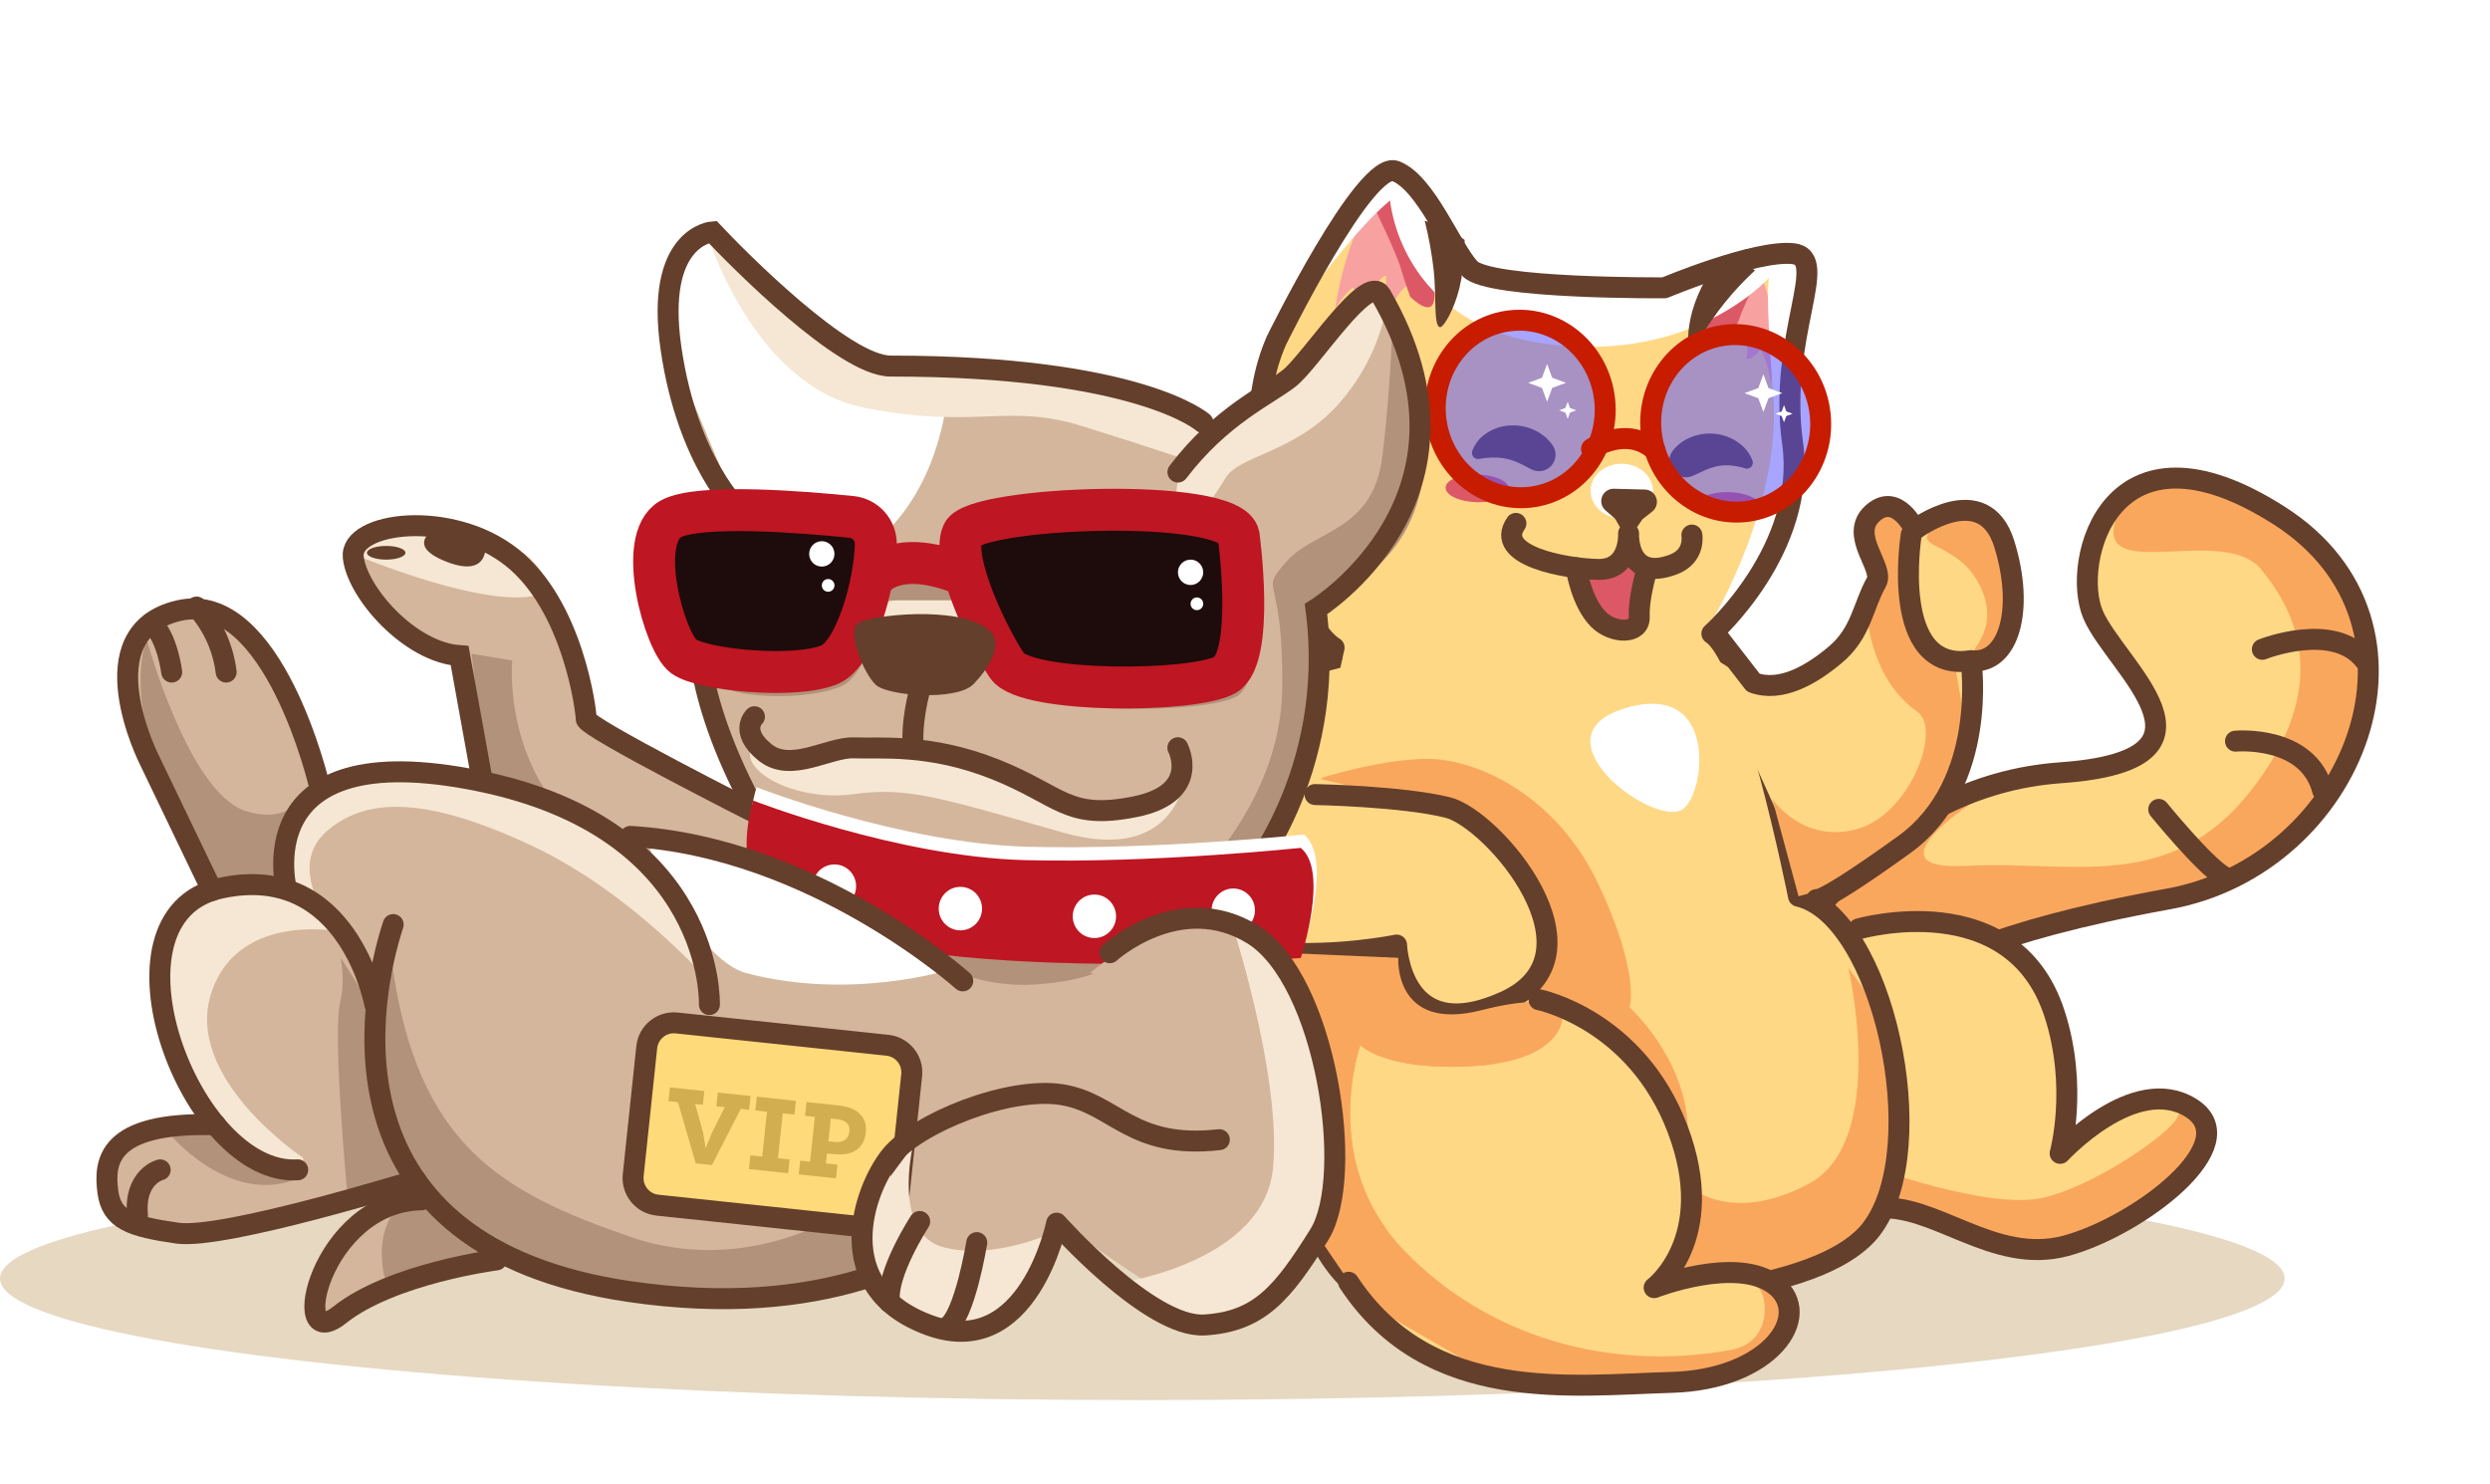 <svg width="594" height="354" viewBox="0 0 594 354" fill="none" xmlns="http://www.w3.org/2000/svg">
<ellipse cx="272.5" cy="305" rx="272.5" ry="29" fill="#E6D8C1"/>
<g clip-path="url(#clip0_1601_2)">
<path d="M428.847 224.225C428.847 224.225 449.138 187.359 491.621 184.344C534.105 181.329 504.693 159.157 499.319 146.643C493.945 134.129 503.33 97.161 543.782 123.041C584.234 148.922 561.964 206.374 517.286 214.455C472.607 222.535 461.238 231.334 461.238 231.334L428.847 224.225Z" fill="#FFD886"/>
<path d="M471.995 190.487C471.995 190.487 444.557 207.898 469.198 206.553C493.84 205.209 517.606 213.359 536.974 188.59C556.342 163.821 547.961 146.145 539.345 135.774C530.73 125.402 501.972 138.383 504.31 125.512C506.648 112.64 516.194 109.15 529.985 116.096C543.777 123.042 562.595 127.741 563.933 150.415C565.27 173.089 557.305 188.295 551.834 194.337C546.363 200.378 526.495 212.001 526.495 212.001L472.073 225.225L461.253 231.331L428.862 224.222L445.932 203.946L464.414 192.107L471.995 190.487Z" fill="#FAA75E"/>
<path d="M428.847 224.225C428.847 224.225 449.138 187.359 491.621 184.344C534.105 181.329 504.693 159.157 499.319 146.643C493.945 134.129 503.33 97.161 543.782 123.041C584.234 148.922 561.964 206.374 517.286 214.455C472.607 222.535 461.238 231.334 461.238 231.334L428.847 224.225Z" stroke="#643F2B" stroke-width="5" stroke-linecap="round" stroke-linejoin="round"/>
<path d="M539.694 154.902C539.694 154.902 556.721 148.119 564.057 157.462" stroke="#643F2B" stroke-width="5" stroke-linecap="round" stroke-linejoin="round"/>
<path d="M533.288 176.808C533.288 176.808 550.628 175.228 554.085 188.608" stroke="#643F2B" stroke-width="5" stroke-linecap="round" stroke-linejoin="round"/>
<path d="M514.976 193.087C514.976 193.087 525.643 206.2 530.295 208.989" stroke="#643F2B" stroke-width="5" stroke-linecap="round" stroke-linejoin="round"/>
<path d="M443.405 221.592C443.405 221.592 480.023 211.053 490.067 241.681C495.847 259.308 491.454 275.145 491.454 275.145C491.454 275.145 509.22 255.852 522.674 264.311C536.127 272.771 510.147 292.511 492.85 297.196C475.552 301.88 461.42 286.801 447.684 288.248" fill="#FFD886"/>
<path d="M445.867 278.203C445.867 278.203 474.194 288.64 487.156 285.777C500.117 282.915 518.471 269.74 519.432 266.454C520.393 263.168 529.052 266.27 526.657 271.117C524.263 275.965 506.392 291.443 506.392 291.443L483.735 298.943L451.198 287.612L443.768 278.063L445.867 278.203Z" fill="#FAA75E"/>
<path d="M443.405 221.592C443.405 221.592 480.023 211.053 490.067 241.681C495.847 259.308 491.454 275.145 491.454 275.145C491.454 275.145 509.22 255.852 522.674 264.311C536.127 272.771 510.147 292.511 492.85 297.196C475.552 301.88 461.42 286.801 447.684 288.248" stroke="#643F2B" stroke-width="5" stroke-linecap="round" stroke-linejoin="round"/>
<path d="M304.49 81.253C292.375 108.86 309.543 149.325 318.254 154.492C318.254 154.492 281.024 312.683 340.069 312.379C399.114 312.074 441.186 309.652 451.198 287.612C454.972 279.3 457.275 223.752 429.038 213.816C429.038 213.816 417.77 157.242 408.375 151.161C408.375 151.161 431.161 130.96 427.624 105.666C424.086 80.371 436.741 61.484 427.753 60.516C418.765 59.548 397.083 68.657 397.083 68.657C397.083 68.657 355.149 68.979 350.636 64.09C346.122 59.2 340.204 43.672 332.951 40.835C325.698 37.997 304.49 81.253 304.49 81.253Z" fill="#FFD886"/>
<path d="M440.933 230.857C440.933 230.857 450.481 272.181 431.581 282.342C412.682 292.503 402.627 282.77 402.627 282.77L398.027 303.515L417.238 303.962L426.262 304.529L446.493 293.131L452.97 270.263L451.368 245.412L440.933 230.857Z" fill="#FAA75E"/>
<path d="M314.577 185.76C314.577 185.76 329.274 181.027 340.681 181.039C352.089 181.051 371.246 189.516 381.358 211.028C391.469 232.541 388.725 240.299 388.725 240.299C388.725 240.299 401.72 251.953 402.618 268.389C403.517 284.824 395.025 259.025 395.025 259.025L377.084 242.404L364.007 235.801L371.447 222.157L357.421 201.306L337.982 191.284L314.577 185.76Z" fill="#FAA75E"/>
<path d="M307.39 227.373L333.562 228.501C333.562 228.501 332.418 246.343 353.416 240.989C374.413 235.636 372.673 243.212 372.673 243.212C372.673 243.212 372.391 253.119 351.354 254.33C330.318 255.541 324.528 249.326 324.528 249.326C324.528 249.326 314.512 277.072 334.936 298.275C355.36 319.479 384.699 327.14 412.852 322.048C423.394 320.142 421.417 308.18 419.332 307.199C417.246 306.217 428.333 307.319 429.15 311.839C429.968 316.359 415.704 326.896 415.704 326.896L391.2 329.6L356.931 328.765L324.958 310.35L311.158 290.117L306.735 252.534L307.39 227.373Z" fill="#FAA75E"/>
<path d="M387.889 168.886C365.418 175.492 393.763 197.01 401.107 193.244C406.802 190.332 410.355 162.281 387.889 168.886Z" fill="white"/>
<path d="M419.837 83.251C419.837 83.251 418.408 85.983 416.529 85.54C417.15 84.39 416.832 80.993 415.95 80.416C415.718 81.859 414.347 81.619 412.919 82.121C412.786 81.073 412.324 80.094 411.6 79.326C412.178 77.794 412.772 76.375 413.407 74.984C414.15 73.361 414.941 71.771 415.806 70.276C416.644 68.819 417.585 67.423 418.622 66.1C418.984 65.635 419.356 65.199 419.737 64.783C422.333 70.537 423.45 77.976 423.036 86.547C422.933 88.233 422.717 89.909 422.388 91.566C422.027 86.387 419.837 83.251 419.837 83.251Z" fill="#F7A1A1"/>
<path d="M323.522 55.144C325.09 51.187 327.211 47.471 329.821 44.108C330.27 44.802 330.674 45.525 331.031 46.27C331.997 48.308 332.811 50.415 333.467 52.573C334.186 54.86 334.781 57.258 335.504 59.684C335.868 60.894 336.23 62.146 336.642 63.363C336.969 64.341 337.323 65.382 337.71 66.406C336.857 66.941 336.073 67.578 335.373 68.302C334.289 69.303 333.368 70.467 332.643 71.753C330.985 70.496 330.361 68.42 330.731 65.796C328.998 65.674 327.232 70.21 327.561 71.914C324.923 71.665 322.668 68.567 322.668 68.567C321.041 70.028 319.644 71.727 318.524 73.606C319.465 67.305 321.133 61.134 323.493 55.217L323.522 55.144Z" fill="#F7A1A1"/>
<path d="M332.57 44.892L327.574 48.97C327.574 48.97 333.101 60.238 334.201 64.085C335.27 67.818 336.422 70.805 336.422 70.805C336.422 70.805 342.134 76.592 342.191 70.57C342.248 64.549 332.57 44.892 332.57 44.892Z" fill="#DC5867"/>
<path d="M416.521 59.353L420.906 62.901C420.906 62.901 415.898 72.936 414.92 76.043C414.3 77.932 413.041 79.545 411.359 80.603C411.359 80.603 403.131 82.32 403.104 78.59C403.074 73.492 416.521 59.353 416.521 59.353Z" fill="#DC5867"/>
<path d="M332.951 40.835L346.715 59.239C346.715 59.239 355.976 65.266 377.992 66.29C395.217 67.085 406.309 64.55 406.309 64.55C411.368 57.375 430.535 61.569 430.535 61.569C430.535 61.569 427.061 62.25 428.226 94.665C429.579 132.414 408.743 147.464 408.743 147.464C408.743 147.464 425.005 120.196 423.024 94.568C420.933 67.585 422.044 66.217 422.044 66.217C422.044 66.217 404.016 86.755 368.918 82.05C333.82 77.344 331.622 47.818 331.622 47.818C324.62 53.447 311.844 69.518 307.747 77.422C307.747 77.422 311.662 59.426 317.641 52.209C321.286 47.826 332.951 40.835 332.951 40.835Z" fill="white"/>
<path d="M304.49 81.253C292.375 108.86 309.543 149.325 318.254 154.492C318.254 154.492 281.024 312.683 340.069 312.379C399.114 312.074 436.032 306.953 446.493 293.131C461.251 273.631 449.066 218.493 429.038 213.816C429.038 213.816 417.77 157.242 408.375 151.161C408.375 151.161 431.161 130.96 427.624 105.666C424.086 80.371 436.741 61.484 427.753 60.516C418.765 59.548 397.083 68.657 397.083 68.657C397.083 68.657 355.149 68.979 350.636 64.09C346.122 59.2 340.204 43.672 332.951 40.835C325.698 37.997 304.49 81.253 304.49 81.253Z" stroke="#643F2B" stroke-width="5" stroke-linecap="round" stroke-linejoin="round"/>
<path d="M349.39 57.23C349.39 57.23 349.421 63.448 348.167 68.644C346.914 73.84 344.314 78.293 343.461 78.048C341.961 77.583 342.684 70.891 342.034 64.629C341.592 60.604 340.87 56.614 339.875 52.69L344.359 53.777L349.39 57.23Z" fill="#643F2B"/>
<path d="M409.426 62.29C409.426 62.29 406.103 67.305 404.356 72.18C402.609 77.056 402.351 82.051 403.188 82.288C404.648 82.709 407.61 76.903 411.469 72.18C413.672 69.453 416.073 66.892 418.652 64.517L415.355 62.167L409.426 62.29Z" fill="#643F2B"/>
<path d="M394.343 117.345C394.435 113.741 391.176 110.734 387.063 110.628C382.951 110.522 379.543 113.358 379.451 116.962C379.359 120.566 382.618 123.574 386.73 123.679C390.842 123.785 394.251 120.949 394.343 117.345Z" fill="white"/>
<path d="M404.743 120.499C404.693 122.319 408.046 123.886 412.234 123.994C416.421 124.103 419.845 122.711 419.894 120.887C419.942 119.063 416.585 117.497 412.403 117.392C408.221 117.287 404.786 118.676 404.743 120.499Z" fill="#DC5867"/>
<path d="M344.85 116.315C344.806 118.139 348.159 119.706 352.341 119.815C356.524 119.925 359.958 118.531 360.007 116.707C360.055 114.883 356.698 113.317 352.511 113.213C348.324 113.109 344.878 114.495 344.85 116.315Z" fill="#DC5867"/>
<path d="M385.223 123.677L383.006 121.765C382.546 121.369 382.22 120.841 382.072 120.253C381.924 119.664 381.962 119.045 382.179 118.479C382.397 117.913 382.785 117.428 383.289 117.091C383.793 116.754 384.389 116.581 384.995 116.597L392.412 116.785C393.017 116.804 393.601 117.008 394.086 117.371C394.571 117.734 394.932 118.237 395.12 118.812C395.309 119.388 395.315 120.007 395.139 120.587C394.963 121.166 394.613 121.677 394.136 122.05L391.834 123.851C391.169 124.708 389.616 127.582 388.446 127.28C386.995 127.537 385.948 124.615 385.223 123.677Z" fill="#643F2B"/>
<path d="M353.019 109.459L352.853 109.489C352.61 109.528 352.361 109.507 352.127 109.428C351.759 109.301 351.457 109.032 351.286 108.682C351.116 108.332 351.092 107.928 351.219 107.559C351.863 105.827 353.051 104.351 354.605 103.352C356.215 102.279 358.076 101.644 360.006 101.51C361.99 101.362 363.98 101.7 365.804 102.494C367.639 103.278 369.219 104.559 370.366 106.192C370.874 106.915 371.125 107.789 371.079 108.672C371.032 109.555 370.69 110.396 370.108 111.061C369.525 111.727 368.737 112.177 367.868 112.34C366.999 112.503 366.101 112.369 365.317 111.96L364.674 111.641C363.8 111.197 363.072 110.784 362.288 110.433C361.485 110.057 360.649 109.759 359.789 109.542C358.812 109.309 357.814 109.179 356.81 109.152C355.539 109.128 354.269 109.231 353.019 109.459Z" fill="#643F2B"/>
<path d="M403.776 104.144C405.635 103.465 407.635 103.26 409.593 103.548C411.488 103.813 413.287 104.546 414.827 105.683C416.302 106.734 417.43 108.203 418.067 109.9C418.168 110.183 418.174 110.491 418.086 110.778C417.979 111.141 417.731 111.447 417.398 111.628C417.066 111.809 416.675 111.85 416.311 111.742L416.169 111.7C414.965 111.324 413.721 111.093 412.462 111.012C411.434 110.969 410.405 111.057 409.399 111.275C408.521 111.482 407.664 111.767 406.837 112.128C406.038 112.469 405.305 112.856 404.412 113.251L403.749 113.542C402.951 113.895 402.058 113.974 401.211 113.764C400.364 113.555 399.61 113.07 399.068 112.386C398.526 111.701 398.226 110.856 398.216 109.983C398.206 109.11 398.486 108.259 399.013 107.562C400.239 105.989 401.893 104.802 403.776 104.144Z" fill="#643F2B"/>
<path d="M379.373 135.757L388.405 132.469L392.646 135.852L391.034 145.718L389.455 149.883L382.785 148.922L378.446 143.503L376.355 137.506L379.373 135.757Z" fill="#DC5867"/>
<path d="M361.627 124.863C356.282 132.573 373.436 135.695 381.238 135.84C389.041 135.985 388.501 127.265 388.501 127.265C388.501 127.265 387.928 138.888 399.172 134.671C404.512 132.668 403.604 127.645 403.604 127.645" stroke="#643F2B" stroke-width="5" stroke-linecap="round" stroke-linejoin="round"/>
<path opacity="0.5" d="M382.812 95.489C381.613 83.852 371.616 75.348 360.484 76.494C349.352 77.64 341.3 88.003 342.499 99.64C343.698 111.277 353.695 119.781 364.827 118.635C375.959 117.489 384.011 107.126 382.812 95.489Z" fill="#514DFF"/>
<path opacity="0.5" d="M434.214 98.918C433.014 87.281 423.018 78.777 411.886 79.923C400.754 81.07 392.701 91.432 393.901 103.069C395.1 114.706 405.096 123.21 416.228 122.064C427.361 120.918 435.413 110.555 434.214 98.918Z" fill="#514DFF"/>
<path d="M382.812 95.489C381.613 83.852 371.616 75.348 360.484 76.494C349.352 77.64 341.3 88.003 342.499 99.64C343.698 111.277 353.695 119.781 364.827 118.635C375.959 117.489 384.011 107.126 382.812 95.489Z" stroke="#C71C00" stroke-width="5" stroke-linecap="round" stroke-linejoin="round"/>
<path d="M434.214 98.918C433.014 87.281 423.018 78.777 411.886 79.923C400.754 81.07 392.701 91.432 393.901 103.069C395.1 114.706 405.096 123.21 416.228 122.064C427.361 120.918 435.413 110.555 434.214 98.918Z" stroke="#C71C00" stroke-width="5" stroke-linecap="round" stroke-linejoin="round"/>
<path d="M379.666 107.078C379.666 107.078 388.035 101.326 394.797 107.412" stroke="#C71C00" stroke-width="5" stroke-linecap="round" stroke-linejoin="round"/>
<path d="M327.103 157.56C327.103 157.56 257.005 171.276 267.107 204.201C277.209 237.126 333.161 225.451 333.161 225.451C333.161 225.451 334.007 250.195 358.93 238.944C383.853 227.694 356.229 195.344 345.371 192.64C334.514 189.935 313.707 189.549 313.707 189.549" fill="#FFD886"/>
<path d="M317.804 156.451C317.804 156.451 257.005 171.275 267.107 204.201C277.209 237.126 333.161 225.451 333.161 225.451C333.161 225.451 334.007 250.195 358.93 238.944C383.853 227.694 356.229 195.344 345.371 192.64C334.514 189.935 313.707 189.548 313.707 189.548" stroke="#643F2B" stroke-width="5" stroke-linecap="round" stroke-linejoin="round"/>
<path d="M406.592 155.633L418.267 162.858C424.977 165.275 432.338 160.8 437.802 156.213C444.103 150.923 444.388 144.585 447.627 138.875C449.592 135.407 440.929 127.638 446.728 122.439C452.528 117.241 456.764 126.33 456.764 126.33C456.764 126.33 473.201 114.021 478.115 129.73C483.03 145.439 479.186 158.583 470.198 157.615C470.198 157.615 474.463 186.928 454.282 201.47C434.101 216.013 433.327 214.597 433.327 214.597" fill="#FFD886"/>
<path d="M451.69 121.755L444.712 126.71L447.579 135.772L445.506 147.47C445.506 147.47 446.449 162.201 457.381 169.789C463.309 173.903 455.626 194.484 442.756 197.849C429.885 201.214 422.776 190.57 422.776 190.57L429.053 213.814L441.2 210.491L458.675 197.699L469.462 175.965L466.071 157.21L457.771 151.222L454.095 134.593L457.982 124.554L451.69 121.755Z" fill="#FAA75E"/>
<path d="M466.187 122.826C466.187 122.826 478.407 118.728 479.173 133.658C479.939 148.587 478.23 156.163 472.115 156.75C466 157.338 477.594 152.647 472.904 141.047C468.214 129.447 456.577 131.032 460.459 126.7C464.341 122.367 466.187 122.826 466.187 122.826Z" fill="#FAA75E"/>
<path d="M410.154 152.395L418.267 162.858C424.977 165.275 432.338 160.801 437.802 156.213C444.103 150.924 444.388 144.586 447.627 138.875C449.592 135.408 440.929 127.638 446.728 122.44C452.528 117.241 456.764 126.33 456.764 126.33C456.764 126.33 473.201 114.021 478.115 129.73C483.03 145.44 479.186 158.583 470.198 157.616C470.198 157.616 474.462 186.928 454.282 201.471C434.101 216.013 433.327 214.597 433.327 214.597" stroke="#643F2B" stroke-width="5" stroke-linecap="round" stroke-linejoin="round"/>
<path d="M455.941 127.516C455.941 127.516 450.529 160.654 470.198 157.615" stroke="#643F2B" stroke-width="5" stroke-linecap="round" stroke-linejoin="round"/>
<path d="M375.993 135.445C375.993 135.445 377.142 143.573 381.333 147.774C384.686 151.151 391.29 151.461 391.053 147.053C390.828 142.944 392.75 136.372 392.75 136.372" stroke="#643F2B" stroke-width="5" stroke-linecap="round" stroke-linejoin="round"/>
<path d="M287.829 224.043C287.829 224.043 285.921 216.359 294.144 204.498" stroke="#643F2B" stroke-width="5" stroke-linecap="round" stroke-linejoin="round"/>
<path d="M303.764 227.157C303.764 227.157 304.655 214.029 307.763 208.28" stroke="#643F2B" stroke-width="5" stroke-linecap="round" stroke-linejoin="round"/>
<path d="M367.144 238.496C367.144 238.496 390.274 243.131 400.199 269.345C410.124 295.559 394.6 307.184 394.6 307.184C394.6 307.184 414.456 299.444 423.53 306.621C432.604 313.797 422.416 329.126 398.688 329.786C374.96 330.447 340.92 335.146 321.709 305.891" fill="#FFD886"/>
<path d="M307.39 227.373L333.562 228.501C333.562 228.501 332.418 246.343 353.416 240.989C374.413 235.636 372.673 243.212 372.673 243.212C372.673 243.212 372.391 253.119 351.354 254.33C330.318 255.541 324.528 249.326 324.528 249.326C324.528 249.326 314.512 277.072 334.936 298.275C355.36 319.479 384.699 327.14 412.852 322.048C423.394 320.142 421.417 308.18 419.332 307.199C417.246 306.217 428.333 307.319 429.15 311.839C429.968 316.359 415.704 326.896 415.704 326.896L391.2 329.6L356.931 328.765L324.958 310.35L311.158 290.117L306.735 252.534L307.39 227.373Z" fill="#FAA75E"/>
<path d="M367.144 238.496C367.144 238.496 390.274 243.131 400.199 269.345C410.124 295.559 394.6 307.184 394.6 307.184C394.6 307.184 414.456 299.444 423.53 306.621C432.604 313.797 422.416 329.126 398.688 329.786C374.96 330.447 340.92 335.146 321.709 305.891" stroke="#643F2B" stroke-width="5" stroke-linecap="round" stroke-linejoin="round"/>
<path fill-rule="evenodd" clip-rule="evenodd" d="M497.25 29.487C486.192 27.439 477.592 18.839 475.135 8.191C472.677 18.839 464.077 27.439 453.019 29.487C464.077 31.535 472.677 40.135 475.135 50.783C477.592 40.135 486.192 31.535 497.25 29.487Z" fill="white"/>
<path d="M420.665 89.28L421.882 92.569L425.17 93.785L421.882 95.002L420.665 98.29L419.449 95.002L416.161 93.785L419.449 92.569L420.665 89.28Z" fill="white"/>
<path d="M425.58 96.652L426.133 98.147L427.628 98.7L426.133 99.253L425.58 100.747L425.027 99.253L423.532 98.7L425.027 98.147L425.58 96.652Z" fill="white"/>
<path d="M369.063 86.823L370.28 90.112L373.568 91.328L370.28 92.545L369.063 95.833L367.846 92.545L364.558 91.328L367.846 90.112L369.063 86.823Z" fill="white"/>
<path d="M373.978 95.833L374.531 97.328L376.025 97.881L374.531 98.434L373.978 99.928L373.425 98.434L371.93 97.881L373.425 97.328L373.978 95.833Z" fill="white"/>
</g>
<g clip-path="url(#clip1_1601_2)">
<path d="M181.23 193.671C181.23 193.671 140.455 173.076 140.455 171.086C140.455 169.097 137.334 144.011 122.664 132.463C107.994 120.915 84 124.098 84.882 132.463C85.763 140.827 98.298 155.153 110.266 155.957L117.084 193.671C117.084 193.671 148.122 250.071 182.904 234C217.686 217.928 181.23 193.671 181.23 193.671Z" fill="#D4B69C"/>
<path d="M112.498 155.957L122.203 157.581C122.203 157.581 119.631 182.683 139.573 199.396C159.516 216.109 137.479 220.405 137.479 220.405L117.084 193.704L112.498 155.957Z" fill="#B2927A"/>
<path d="M128.802 141.615C128.802 141.615 121.24 146.796 84.857 132.463C84.857 132.463 90.089 121.67 112.498 127.062C134.907 132.455 128.802 141.615 128.802 141.615Z" fill="#F5E7D3"/>
<path d="M180.616 194.128C180.616 194.128 139.842 173.533 139.842 171.543C139.842 169.554 136.721 144.468 122.051 132.92C107.381 121.372 83.387 124.555 84.269 132.92C85.15 141.284 97.685 155.61 109.653 156.414L116.471 194.128C116.471 194.128 147.508 250.528 182.29 234.457C217.072 218.385 180.616 194.128 180.616 194.128Z" stroke="#643F2B" stroke-width="5" stroke-miterlimit="10" stroke-linecap="round"/>
<path d="M115.741 128.338C115.741 128.338 117.836 138.408 106.546 134.022C95.257 129.637 105.236 125.325 105.236 125.325L115.741 128.338Z" fill="#643F2B"/>
<path d="M92.127 133.502C89.595 133.502 87.542 132.772 87.542 131.87C87.542 130.969 89.595 130.238 92.127 130.238C94.66 130.238 96.713 130.969 96.713 131.87C96.713 132.772 94.66 133.502 92.127 133.502Z" fill="#643F2B"/>
<path d="M88.61 234C88.61 234 66.007 192.437 42.368 218.57C42.368 218.57 35.543 231.807 40.371 244.557C45.199 257.307 47.94 265.672 47.94 265.672C47.94 265.672 32.446 268.612 29.3 274.028C26.154 279.445 23.21 291.667 33.343 293.803C43.476 295.939 64.405 292.082 64.405 292.082L97.408 279.258L90.057 260.41L89.103 244.167L88.61 234Z" fill="#D4B69C"/>
<path d="M80.054 223.768L88.61 234L89.321 255.366L96.3 279.73L82.876 284.968C82.876 284.968 79.277 246.912 81.129 239.214C82.981 231.515 80.054 223.768 80.054 223.768Z" fill="#B2927A"/>
<path d="M249.653 221.656C249.653 221.656 275.96 210.092 290.339 218.595C304.717 227.097 327.215 243.144 317.325 289.483C314.139 304.474 299.986 314.853 292.304 315.089C284.621 315.324 252.678 291.335 252.678 291.335L244.526 309.355L229.67 318.784L208.2 304.117C208.2 304.117 188.209 316.705 147.855 307.203C107.501 297.701 99.834 281.102 99.834 281.102L90.939 253.491L88.1 239.198L68.295 208.118C68.295 208.118 64.632 181.473 94.424 183.642C124.216 185.81 153.54 197.78 153.54 197.78L249.653 221.656Z" fill="#D4B69C"/>
<path d="M115.741 300.348L76.835 314.544L79.261 296.775L94.068 285.763L103.32 283.984L115.741 300.348Z" fill="#D4B69C"/>
<path d="M115.895 299.293L92.127 306.098C92.127 306.098 87.938 294.039 96.284 286.397C104.63 278.755 115.895 299.293 115.895 299.293Z" fill="#B2927A"/>
<path d="M206.582 285.763C206.582 285.763 181.513 305.79 150.362 295.054C119.211 284.318 99.616 273.029 93.534 229.956C93.534 229.956 80.79 265.493 105.398 287.769C130.007 310.045 169.851 309.314 169.851 309.314L206.582 303.678V285.763Z" fill="#B2927A"/>
<path d="M76.835 189.066C76.835 189.066 67.292 140.827 44.333 145.002C21.375 149.176 38.826 186.183 38.826 186.183L49.598 212.569L68.133 210.189L70.802 195.108L76.835 189.066Z" fill="#D4B69C"/>
<path d="M75.654 185.022C75.654 185.022 71.716 197.967 58.308 193.354C44.9 188.741 34.993 152.57 34.993 152.57C34.993 152.57 29.834 164.143 38.826 186.183C47.819 208.224 50.415 215.549 50.415 215.549L69.824 210.554L73.705 193.354L78.986 187.807L75.654 185.022Z" fill="#B2927A"/>
<path d="M287.565 100.328C287.565 100.328 272.499 86.871 213.052 86.871C201.948 86.871 176.571 61.185 170.619 54.818C170.619 54.818 156.742 55.776 160.713 82.77C164.684 109.765 176.968 121.313 176.968 121.313C176.968 121.313 152.78 139.626 179.741 190.991C206.703 242.357 297.075 210.108 297.075 210.108C297.075 210.108 319.678 184.624 314.527 144.807C314.527 144.807 357.865 118.008 329.989 69.85C326.819 64.368 313.33 85.629 308.179 89.771C303.027 93.912 291.924 98.655 281.613 112.193" fill="#D4B69C"/>
<path d="M226.5 87.895C226.5 87.895 227.422 145.619 167.749 139.057L175.237 119.453L161.214 86.051V63.174L169.851 53.088L190.012 73.39L206.251 84.849L226.5 87.895Z" fill="white"/>
<path d="M331.065 71.766C329.515 81.059 325.341 89.709 319.039 96.69C308.575 108.173 295.49 108.571 292.304 114.134C289.9 118.124 287.124 121.876 284.015 125.341C284.015 125.341 271.278 115.222 295.28 98.558C319.282 81.893 327.264 69.322 327.264 69.322L331.065 71.766Z" fill="#F5E7D3"/>
<path d="M291.075 101.701C291.075 101.701 266.11 88.707 230.423 87.294C194.735 85.881 185.305 69.225 185.305 69.225L168.323 54.851C168.323 54.851 179.264 92.012 206.251 97.291C233.237 102.57 239.981 96.008 258.217 101.676C276.453 107.345 285.527 110.561 285.527 110.561L291.075 101.701Z" fill="#F5E7D3"/>
<path d="M332.164 76.314C332.164 76.314 356.684 123.026 318.417 141.981C311.187 145.562 315.263 159.709 315.263 159.709L305.882 196.383L297.9 211.407L282.033 212.893C282.033 212.893 305.534 192.786 305.882 164.313C306.23 135.841 300.083 141.794 306.828 134.038C313.573 126.283 327.611 126.884 329.787 108.766C331.962 90.648 332.164 76.314 332.164 76.314Z" fill="#B2927A"/>
<path d="M281 112.61C291.311 99.072 302.414 94.288 307.565 90.228C312.717 86.168 326.165 64.866 329.4 70.348C357.276 118.538 313.938 145.305 313.938 145.305C319.089 185.098 296.486 210.606 296.486 210.606C296.486 210.606 206.082 242.855 179.12 191.489C152.158 140.124 176.346 121.811 176.346 121.811C176.346 121.811 164.054 110.263 160.092 83.268C156.129 56.274 169.974 55.308 169.974 55.308C175.926 61.642 201.303 87.329 212.439 87.329C271.886 87.329 286.952 100.785 286.952 100.785" stroke="#643F2B" stroke-width="5" stroke-miterlimit="10" stroke-linecap="round"/>
<path d="M270.906 222.955C270.906 222.955 270.477 233.512 246.507 234.885C222.538 236.257 206.582 216.759 206.582 216.759L270.906 222.955Z" fill="#B2927A"/>
<path d="M311.074 199.088C317.948 204.667 311.074 225.367 311.074 225.367C311.074 225.367 209.817 233.09 184.456 212.227C174.938 204.399 180.494 187.808 180.494 187.808C180.494 187.808 214.855 201.215 245.254 202.011C275.653 202.807 311.074 199.088 311.074 199.088Z" fill="white"/>
<path d="M310.297 202.271C317.163 207.85 310.297 228.55 310.297 228.55C310.297 228.55 209.008 236.282 183.672 215.411C174.161 207.582 179.709 190.991 179.709 190.991C179.709 190.991 214.071 204.399 244.478 205.194C274.884 205.99 310.297 202.271 310.297 202.271Z" fill="#BE1622"/>
<path d="M294.204 222.338C291.35 222.338 289.037 220.015 289.037 217.149C289.037 214.283 291.35 211.959 294.204 211.959C297.058 211.959 299.372 214.283 299.372 217.149C299.372 220.015 297.058 222.338 294.204 222.338Z" fill="white"/>
<path d="M261.072 223.783C258.218 223.783 255.905 221.46 255.905 218.594C255.905 215.728 258.218 213.405 261.072 213.405C263.926 213.405 266.24 215.728 266.24 218.594C266.24 221.46 263.926 223.783 261.072 223.783Z" fill="white"/>
<path d="M229.104 221.949C226.25 221.949 223.937 219.625 223.937 216.759C223.937 213.893 226.25 211.57 229.104 211.57C231.958 211.57 234.272 213.893 234.272 216.759C234.272 219.625 231.958 221.949 229.104 221.949Z" fill="white"/>
<path d="M199.061 216.597C196.207 216.597 193.894 214.274 193.894 211.408C193.894 208.542 196.207 206.218 199.061 206.218C201.915 206.218 204.229 208.542 204.229 211.408C204.229 214.274 201.915 216.597 199.061 216.597Z" fill="white"/>
<path d="M234.692 239.197C234.692 239.197 201.366 210.473 183.664 206.916C165.961 203.359 156.047 200.322 156.047 200.322C156.047 200.322 197.031 241.422 234.692 239.197Z" fill="#D4B69C"/>
<path d="M226.5 231.353C226.5 231.353 203.048 238.727 178.1 232.165C167.021 229.274 156.047 205.885 156.047 205.885L154.332 199.486L199.061 212.894L226.5 231.353Z" fill="white"/>
<path d="M229.67 234C229.67 234 194.088 202.084 150.362 199.526" stroke="#643F2B" stroke-width="5" stroke-miterlimit="10" stroke-linecap="round"/>
<path d="M205.637 305.2C191.372 309.504 173.104 311.477 150.153 308.115C76.796 297.363 87.794 238.916 93.795 220.562" stroke="#643F2B" stroke-width="5" stroke-miterlimit="10" stroke-linecap="round"/>
<path d="M169.851 234.966C169.851 234.966 163.94 203.294 137.722 193.354C111.504 183.414 79.787 179.711 70.802 190.991C61.818 202.271 71.764 212.917 71.764 212.917L76.835 216.783C76.835 216.783 69.435 205.747 77.943 198.316C86.45 190.885 99.834 189.066 126.845 201.743C151.283 213.21 169.851 234.966 169.851 234.966Z" fill="#F5E7D3"/>
<path d="M169.23 239.655C169.23 239.655 170.799 197.847 114.279 186.299C57.76 174.751 68.491 212.953 68.491 212.953" stroke="#643F2B" stroke-width="5" stroke-miterlimit="10" stroke-linecap="round"/>
<path d="M308.478 235.722C308.478 235.722 297.593 213.966 284.047 218.594C275.384 221.707 267.293 226.238 260.102 232.002C260.102 232.002 293.379 248.732 308.478 235.722Z" fill="#D4B69C"/>
<path d="M293.687 219.78C293.687 219.78 317.656 231.149 318.206 285.763C318.417 306.878 287.961 315.624 287.961 315.624L267.897 305.879C267.897 305.879 301.571 300.852 303.682 278.657C305.793 256.462 293.687 219.78 293.687 219.78Z" fill="#F5E7D3"/>
<path d="M211.707 249.358L161.434 244.039C157.864 243.661 154.663 246.249 154.286 249.819L151.054 280.353C150.676 283.923 153.264 287.124 156.834 287.501L207.107 292.82C210.677 293.198 213.877 290.61 214.255 287.04L217.486 256.506C217.864 252.936 215.277 249.735 211.707 249.358Z" fill="#FFDA7A" stroke="#643F2B" stroke-width="5"/>
<g filter="url(#filter0_d_1601_2)">
<path d="M159.817 255.405L168.027 256.284L167.675 259.568L165.828 259.37L167.713 266.126L168.344 269.93L169.798 266.32L172.894 260.127L170.9 259.914L171.252 256.63L179.051 257.466L178.699 260.749L176.705 260.536L169.841 273.946L165.971 273.531L161.723 258.93L159.465 258.689L159.817 255.405Z" fill="#D2AE51"/>
<path d="M180.544 257.626L189.867 258.624L189.515 261.908L186.73 261.61L185.583 272.311L188.368 272.61L188.016 275.893L178.664 274.891L179.016 271.608L181.83 271.909L182.977 261.208L180.192 260.909L180.544 257.626Z" fill="#D2AE51"/>
<path d="M199.99 259.709C202.316 259.958 204.033 260.636 205.14 261.744C206.267 262.853 206.731 264.336 206.531 266.193C206.326 268.108 205.553 269.508 204.213 270.393C202.894 271.26 201.072 271.569 198.746 271.319L197.28 271.162L197.026 273.537L199.782 273.833L199.43 277.116L190.546 276.164L190.898 272.881L193.243 273.132L194.39 262.431L192.045 262.179L192.397 258.895L199.99 259.709ZM199.028 268.414C201.217 268.648 202.415 267.798 202.623 265.863C202.803 264.182 201.798 263.224 199.609 262.99L198.202 262.839L197.62 268.263L199.028 268.414Z" fill="#D2AE51"/>
</g>
<path d="M217.766 273.419C217.766 273.419 212.752 294.388 225.174 297.571C237.596 300.755 252.087 293.649 252.087 293.649C252.087 293.649 247.381 322.527 224.381 315.624C201.382 308.722 207.213 287.615 207.213 287.615L217.766 273.419Z" fill="#F5E7D3"/>
<path d="M264.745 227.286C264.745 227.286 281.396 212.157 298.84 222.909C316.283 233.661 323.424 280.642 314.706 294.577C305.988 308.513 300.433 315.286 287.348 316.082C274.263 316.878 252.065 291.792 252.065 291.792C252.065 291.792 245.385 324.95 221.528 316.098C197.672 307.246 206.066 283.825 212.414 275.866C218.763 267.908 240.565 259.137 253.253 261.135C265.942 263.133 269.856 274.275 290.882 271.879" stroke="#643F2B" stroke-width="5" stroke-linecap="round" stroke-linejoin="round"/>
<path d="M75.711 215.2C75.711 215.2 53.472 202.685 43.363 217.214C33.254 231.742 42.813 251.159 42.813 251.159C42.813 251.159 54.272 275.831 64.381 277.407C74.49 278.982 72.112 276.067 72.112 276.067C72.112 276.067 43.767 257.145 50.407 236.875C57.046 216.604 82.852 222.484 82.852 222.484L75.711 215.2Z" fill="#F5E7D3"/>
<path d="M71.862 280.834L46.889 267.84L38.802 268.652C38.802 268.652 54.151 288.785 71.862 280.834Z" fill="#B2927A"/>
<path d="M89.428 239.655C89.428 239.655 83.144 205.229 52.608 211.889C22.072 218.548 45.443 280.714 71.022 279.074" stroke="#643F2B" stroke-width="5" stroke-miterlimit="10" stroke-linecap="round"/>
<path d="M99.221 281.559C99.221 281.559 53.409 295.771 42.313 294.179C31.218 292.587 26.568 290.996 25.719 284.223C24.87 277.45 25.274 267.55 51.435 268.322" stroke="#643F2B" stroke-width="5" stroke-miterlimit="10" stroke-linecap="round"/>
<path d="M76.222 187.575C76.222 187.575 65.296 140.473 42.701 145.662C20.107 150.851 35.682 181.395 35.682 181.395L50.61 212.441" stroke="#643F2B" stroke-width="5" stroke-miterlimit="10" stroke-linecap="round"/>
<path d="M118.452 300.562C118.452 300.562 93.528 303.746 81.001 313.702C68.475 323.658 76.327 286.626 100.547 286.229" stroke="#643F2B" stroke-width="5" stroke-miterlimit="10" stroke-linecap="round"/>
<path d="M38.213 279.083C38.213 279.083 31.994 280.642 32.787 289.802" stroke="#643F2B" stroke-width="5" stroke-miterlimit="10" stroke-linecap="round"/>
<path d="M40.961 160.334C40.961 160.334 39.95 151.961 36.109 148.583" stroke="#643F2B" stroke-width="5" stroke-miterlimit="10" stroke-linecap="round"/>
<path d="M53.949 160.334C53.239 154.556 50.774 149.137 46.889 144.815" stroke="#643F2B" stroke-width="5" stroke-miterlimit="10" stroke-linecap="round"/>
<path d="M226.5 156.176L208.927 154.454C208.927 154.454 195.309 144.328 220.621 142.175C245.933 140.023 226.5 156.176 226.5 156.176Z" fill="#F5E7D3"/>
<path d="M162.751 128.931C169.366 125.154 195.309 127.306 205.935 128.427C207.541 128.588 209.027 129.35 210.098 130.561C211.17 131.773 211.748 133.345 211.717 134.964C211.539 144.377 206.946 161.074 200.711 163.705C192.543 167.156 176.013 166.701 171.517 163.38C167.021 160.058 154.373 133.706 162.751 128.931Z" fill="#B2927A"/>
<path d="M233.051 142.379C231.886 138.253 231.433 134.583 232.46 132.382C235.364 126.007 296.428 123.554 298.28 132.91C298.28 132.91 302.243 161.845 295.102 166.092C287.961 170.34 247.526 170.608 243.03 163.965C238.92 157.496 235.658 150.522 233.326 143.215H210.803C209.582 127.217 228.627 140.462 233.051 142.379Z" fill="#B2927A"/>
<path d="M295.49 127.778C295.49 127.778 299.453 156.713 292.32 160.96C285.187 165.207 244.736 165.475 240.248 158.832C235.76 152.189 226.759 133.617 229.67 127.25C232.582 120.883 293.638 118.447 295.49 127.778Z" fill="#1E0B0B" stroke="#BE1622" stroke-width="10" stroke-miterlimit="10"/>
<path d="M203.153 123.32C204.75 123.482 206.229 124.239 207.297 125.442C208.366 126.644 208.948 128.205 208.927 129.817C208.749 139.229 204.156 155.918 197.921 158.557C189.753 162.008 167.555 159.881 163.058 156.567C158.562 153.254 151.591 128.59 159.969 123.823C166.584 120.047 192.527 122.232 203.153 123.32Z" fill="#1E0B0B" stroke="#BE1622" stroke-width="10" stroke-miterlimit="10"/>
<path d="M232.048 138.108C232.048 138.108 215.874 129.564 207.981 138.108H232.048Z" fill="white"/>
<path d="M232.048 138.108C232.048 138.108 215.874 129.564 207.981 138.108" stroke="#BE1622" stroke-width="10" stroke-miterlimit="10"/>
<path d="M284.015 139.56C282.349 139.56 280.998 138.204 280.998 136.531C280.998 134.858 282.349 133.502 284.015 133.502C285.681 133.502 287.031 134.858 287.031 136.531C287.031 138.204 285.681 139.56 284.015 139.56Z" fill="white"/>
<path d="M285.527 145.562C284.692 145.562 284.015 144.882 284.015 144.044C284.015 143.205 284.692 142.525 285.527 142.525C286.362 142.525 287.039 143.205 287.039 144.044C287.039 144.882 286.362 145.562 285.527 145.562Z" fill="white"/>
<path d="M196.045 135.167C194.379 135.167 193.028 133.811 193.028 132.138C193.028 130.465 194.379 129.109 196.045 129.109C197.711 129.109 199.061 130.465 199.061 132.138C199.061 133.811 197.711 135.167 196.045 135.167Z" fill="white"/>
<path d="M197.557 141.169C196.722 141.169 196.045 140.489 196.045 139.65C196.045 138.811 196.722 138.131 197.557 138.131C198.392 138.131 199.069 138.811 199.069 139.65C199.069 140.489 198.392 141.169 197.557 141.169Z" fill="white"/>
<path d="M283.004 183.52C283.004 183.52 282.009 206.713 253.487 198.592C224.964 190.471 216.553 187.637 203.792 189.432C191.031 191.227 178.82 185.16 178.909 179.873C178.998 174.587 187.861 181.408 187.861 181.408L208.952 178.444L243.782 184.787L260.037 193.322L276.292 189.034L283.004 183.52Z" fill="#F5E7D3"/>
<path d="M232.048 163.38C227.818 167.237 211.831 166.035 208.927 163.38C206.024 160.724 201.819 150.386 204.779 148.583C207.739 146.78 228.328 144.368 235.622 150.045C241.299 154.455 232.048 163.38 232.048 163.38Z" fill="#643F2B"/>
<path d="M217.791 177.048C217.524 170.145 220.015 162.43 220.015 162.43" stroke="#643F2B" stroke-width="5" stroke-miterlimit="10" stroke-linecap="round"/>
<path d="M179.976 170.98C179.976 170.98 176.272 174.432 182.483 179.475C188.694 184.518 197.695 178.151 203.768 178.411C209.841 178.671 221.737 177.266 237.466 183.552C253.195 189.838 254.522 195.668 270.623 192.485C286.724 189.302 280.982 178.379 280.982 178.379" stroke="#643F2B" stroke-width="5" stroke-miterlimit="10" stroke-linecap="round"/>
<path d="M219.401 291.394C219.401 291.394 211.234 303.925 212.212 310.665" stroke="#643F2B" stroke-width="5" stroke-linecap="round" stroke-linejoin="round"/>
<path d="M233.012 296.437C233.012 296.437 230.117 314.254 225.887 316.625" stroke="#643F2B" stroke-width="5" stroke-linecap="round" stroke-linejoin="round"/>
</g>
<defs>
<filter id="filter0_d_1601_2" x="159.465" y="255.405" width="47.111" height="25.711" filterUnits="userSpaceOnUse" color-interpolation-filters="sRGB">
<feFlood flood-opacity="0" result="BackgroundImageFix"/>
<feColorMatrix in="SourceAlpha" type="matrix" values="0 0 0 0 0 0 0 0 0 0 0 0 0 0 0 0 0 0 127 0" result="hardAlpha"/>
<feOffset dy="4"/>
<feComposite in2="hardAlpha" operator="out"/>
<feColorMatrix type="matrix" values="0 0 0 0 0.713 0 0 0 0 0.581 0 0 0 0 0.24 0 0 0 1 0"/>
<feBlend mode="normal" in2="BackgroundImageFix" result="effect1_dropShadow_1601_2"/>
<feBlend mode="normal" in="SourceGraphic" in2="effect1_dropShadow_1601_2" result="shape"/>
</filter>
<clipPath id="clip0_1601_2">
<rect width="307.976" height="303.061" fill="white" transform="translate(236.781 54.81) rotate(-10.251)"/>
</clipPath>
<clipPath id="clip1_1601_2">
<rect width="319.443" height="268.66" fill="white" transform="matrix(-1 0 0 1 342.443 51.602)"/>
</clipPath>
</defs>
</svg>
